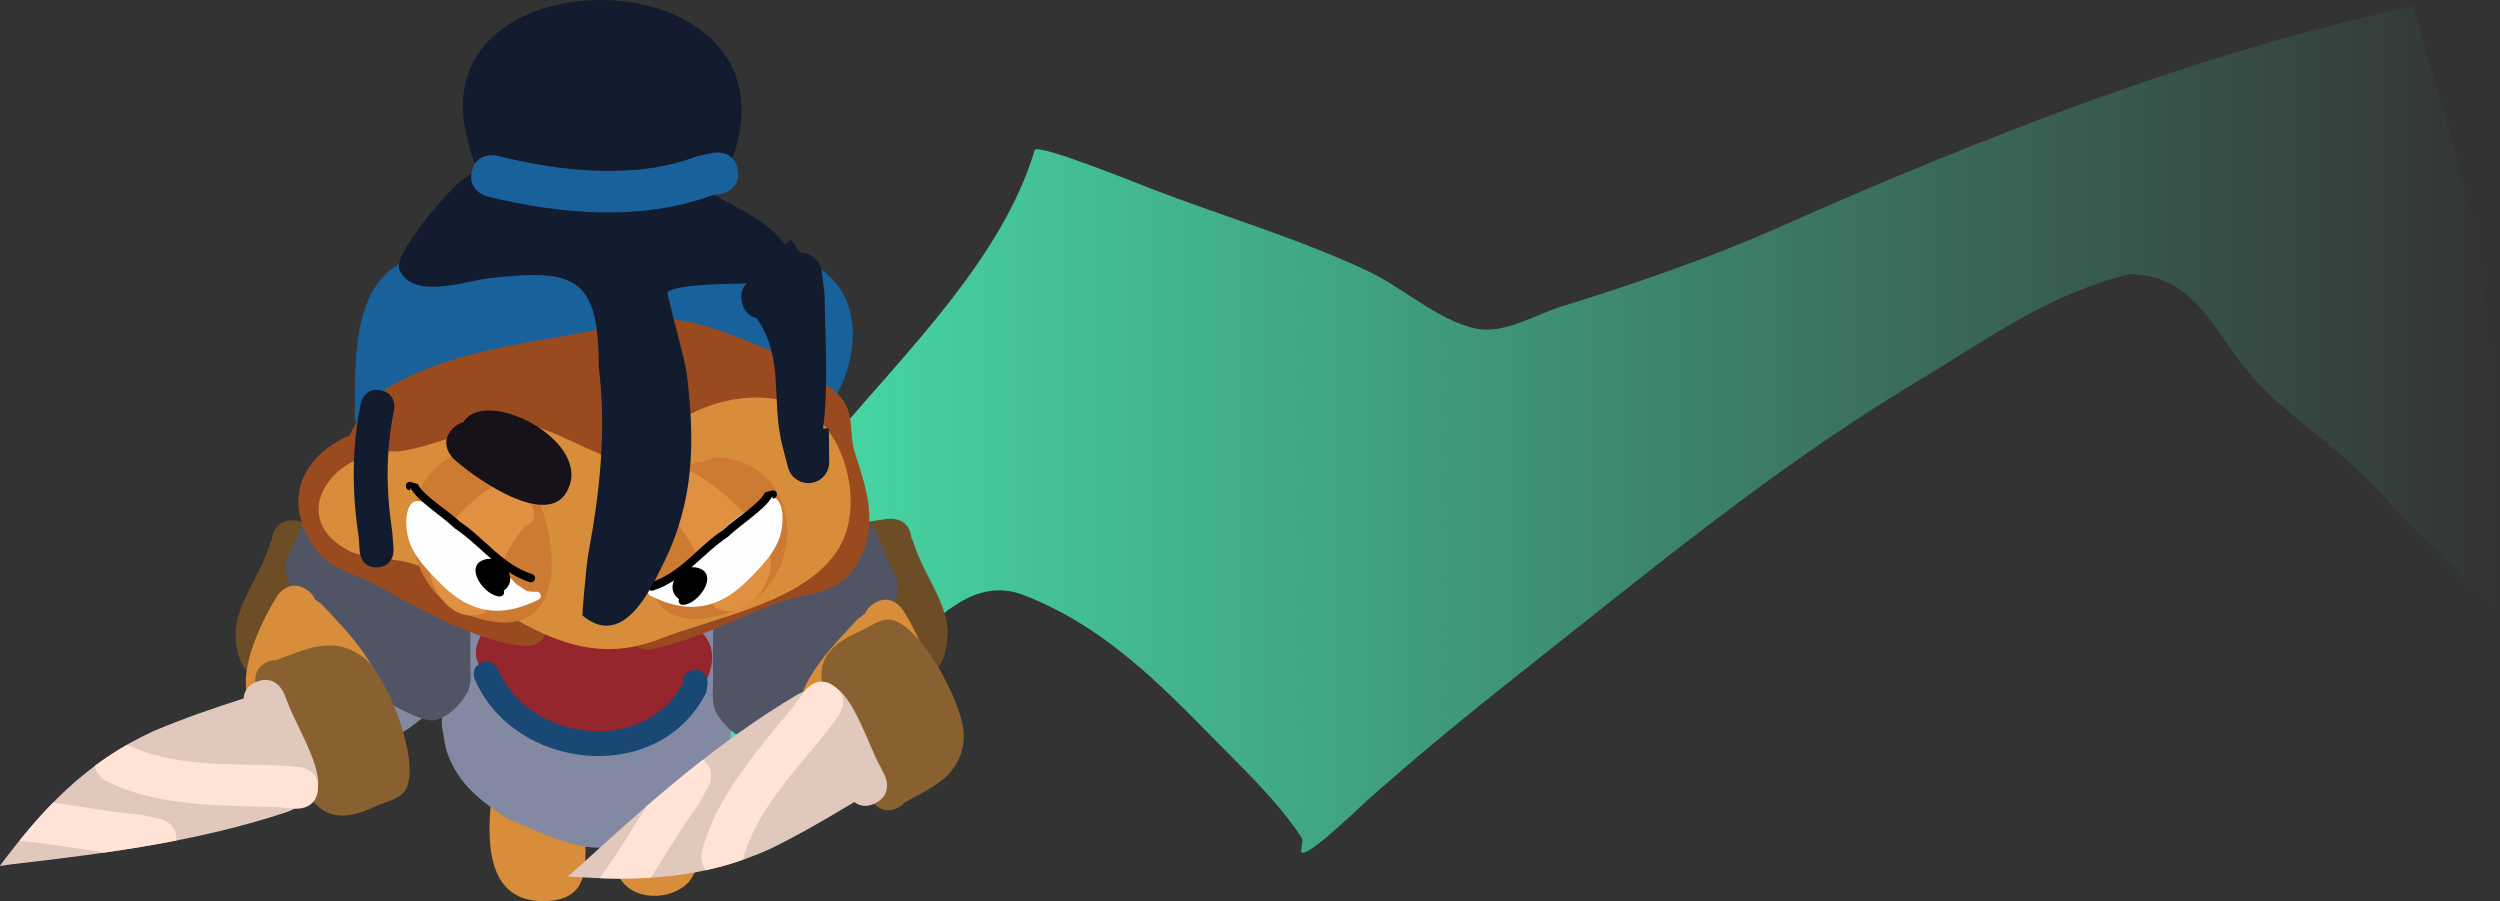 <svg version="1.1" xmlns="http://www.w3.org/2000/svg" xmlns:xlink="http://www.w3.org/1999/xlink" width="212.977" height="76.767" viewBox="0,0,212.977,76.767"><rect x="0" y="0" width="212.977" height="76.767" fill="#333333" stroke="none"/><defs><linearGradient x1="215.51" y1="174.615" x2="379.562" y2="174.615" gradientUnits="userSpaceOnUse" id="color-1"><stop offset="0" stop-color="#49efb5"/><stop offset="1" stop-color="#49efb5" stop-opacity="0"/></linearGradient></defs><g transform="translate(-166.585,-138.027)"><g data-paper-data="{&quot;isPaintingLayer&quot;:true}" fill-rule="nonzero" stroke="none" stroke-width="0.5" stroke-linecap="butt" stroke-linejoin="miter" stroke-miterlimit="10" stroke-dasharray="" stroke-dashoffset="0" style="mix-blend-mode: normal"><path d="M216.666,188.613c0.678,-3.093 1.357,-6.265 1.407,-9.237c0.013,-0.764 1.461,0.858 2.149,1.189c0.85,0.408 1.696,0.826 2.578,1.16c2.096,0.793 3.707,1.191 5.879,1.726c5.846,-0.071 5.728,-4.342 8.951,-8.161c6.232,-7.384 14.352,-15.293 17.101,-24.473c0.196,-0.655 9.466,3.119 10.05,3.338c6.071,2.317 12.543,4.226 18.414,7.003c2.905,1.374 5.924,4.182 9.128,4.862c2.37,0.503 5.027,-1.177 7.237,-1.864c6.245,-1.941 12.585,-4.11 18.57,-6.765c17.257,-7.655 35.798,-14.933 54.045,-18.837c1.955,7.17 4.603,14.893 5.734,22.355c1.431,9.437 0.677,19.258 1.652,28.739c-4.632,-3.12 -8.866,-8.647 -13.096,-12.452c-2.696,-2.425 -5.622,-4.37 -8.051,-7.127c-3.328,-3.779 -4.664,-8.563 -10.416,-8.687c-6.954,1.701 -12.13,5.569 -18.234,9.231c-11.934,7.16 -22.783,16.165 -33.7,24.783c-4.467,3.527 -8.833,7.104 -13.083,10.89c-0.626,0.558 -4.49,4.321 -5.381,4.39c-0.422,0.033 0.105,-0.906 -0.121,-1.264c-1.347,-2.135 -3.625,-4.552 -5.413,-6.347c-5.598,-5.62 -10.534,-11.252 -18,-14.234c-5.163,-2.211 -8.423,3.285 -12.56,5.864c-8.342,5.201 -17.222,10.473 -25.998,15.051c2.364,-6.906 -0.44,-13.857 1.156,-21.133z" data-paper-data="{&quot;noHover&quot;:false,&quot;origItem&quot;:[&quot;Path&quot;,{&quot;applyMatrix&quot;:true,&quot;segments&quot;:[[[87.50623,437.36204],[2.38172,-6.95879],[8.84309,-4.6125]],[[113.51782,422.26864],[-8.40585,5.2412],[4.16869,-2.59926]],[[126.36386,416.2942],[-5.20227,-2.22829],[7.52268,3.00522]],[[144.47359,430.59414],[-5.64149,-5.66318],[1.80171,1.80863]],[[149.91192,436.97769],[-1.35747,-2.1517],[0.22734,0.36035]],[[150.03227,438.25023],[-0.42479,0.0331],[0.89739,-0.06992]],[[155.44771,433.82272],[-0.63097,0.56211],[4.28249,-3.81517]],[[168.59695,422.84019],[-4.50177,3.55403],[11.00067,-8.68474]],[[202.44995,397.97845],[-12.02587,7.21552],[6.15087,-3.69052]],[[221.02065,388.63891],[-7.00765,1.71407],[5.79611,0.12567]],[[231.5197,397.41097],[-3.35315,-3.80762],[2.44729,2.77898]],[[239.63265,404.60436],[-2.71633,-2.44343],[4.26228,3.83405]],[[252.63071,417.1301],[-4.66762,-3.14393],[-0.9819,-9.55362]],[[250.96596,388.20474],[1.44185,9.50937],[-1.14015,-7.51959]],[[245.19616,365.70455],[1.96985,7.22508],[-18.38688,3.93397]],[[190.74862,384.70699],[17.3902,-7.71438],[-6.03138,2.67498]],[[172.09341,391.55781],[6.29327,-1.95568],[-2.227,0.69206]],[[164.87132,393.42326],[2.38778,0.50663],[-3.22927,-0.68517]],[[155.69374,388.50684],[2.92724,1.38477],[-5.91604,-2.79865]],[[137.15037,381.43459],[6.11758,2.33478],[-0.58895,-0.22086]],[[127.02535,378.06675],[0.19778,-0.66044],[-2.77048,9.25131]],[[109.80502,402.67861],[6.28015,-7.44097],[-3.24768,3.84798]],[[100.78476,410.89087],[5.89085,-0.072],[-2.18902,-0.53966]],[[94.66135,409.17371],[2.11197,0.79949],[-0.88829,-0.33626]],[[92.06342,408.00326],[0.85638,0.41079],[-0.69422,-0.33301]],[[90.09694,406.79146],[0.01299,-0.76985],[-0.05053,2.99502]],[[88.67759,416.08877],[0.68348,-3.11705],[-1.60764,7.33175]]],&quot;closed&quot;:true}]}" fill="url(#color-1)"/><path d="M208.503,205.559c0.46,-4.131 2.407,-5.248 6.511,-5.658c2.605,-0.427 6.815,-1.381 9.113,0.362c2.578,1.956 3.111,10.752 1.117,12.918c-1.48,1.607 -4.901,1.669 -5.966,-0.562c-0.591,-1.238 -0.036,-3.321 -0.685,-4.827c-0.946,-1.27 -2.071,-0.657 -2.116,0.896c-0.083,2.825 0.554,5.957 -3.375,6.101c-5.251,0.192 -5.035,-5.366 -4.625,-9.098c0,0 0.006,-0.052 0.026,-0.133z" fill="#d78d39"/><path d="M192.049,185.933l0.144,-0.988c0.831,-3.613 1.717,-4.609 5.46,-4.795c9.557,0.737 19.013,1.346 28.573,1.543c4.695,0.097 11.184,-0.897 15.115,2.387c2.458,2.053 2.484,5.51 2.865,8.411c-0.884,4.296 -3.496,7.822 -8.248,8.175c-1.626,0.121 -2.838,-0.27 -4.338,-0.792c-0.875,-0.305 -1.979,-1.793 -2.563,-1.074c-0.232,0.286 -0.345,5.382 -0.769,6.14c-1.26,2.252 -2.137,2.022 -4.175,2.771c-1.82,0.669 -3.52,2.11 -5.441,2.454c-2.852,0.51 -6.291,-1.366 -8.886,-2.412c-2.208,-1.471 -4.085,-2.853 -5.051,-5.458c-0.278,-0.748 -0.349,-1.558 -0.489,-2.344c-0.099,-0.555 0.196,-1.922 -0.306,-1.664c-1.948,1.001 -2.858,2.822 -5.54,2.657c-7.476,-0.46 -8.454,-9.367 -6.351,-15.009z" fill="#8489a3"/><path d="M209.518,196.714c-0.049,0.006 -0.1,0.01 -0.154,0.01c-0.648,0 -0.903,-0.49 -1.004,-0.876c-0.923,-0.975 -1.869,-1.88 -0.676,-3.945c0.498,-0.862 3.529,-0.821 4.394,-0.892c4.179,-0.343 8.981,-0.413 13.123,0.226c3.579,1.369 1.901,5.602 -0.651,7.482c-5.291,3.898 -10.679,2.631 -15.032,-2.006z" fill="#95262e"/><path d="M244.233,183.877c0.153,0.253 0.213,0.465 0.213,0.465c0.674,2.397 3.054,5.316 2.87,7.834c-0.218,2.972 -1.225,3.215 -3.388,4.554c-5.179,3.206 -8.337,0.264 -10.285,-4.666c-1.21,-3.063 -2.744,-5.303 0.387,-7.872c1.367,-1.121 4.621,-1.418 6.328,-1.684l1.822,-0.28c0,0 1.762,-0.271 2.033,1.491c0.008,0.054 0.015,0.106 0.019,0.157z" data-paper-data="{&quot;index&quot;:null}" fill="#6d4d25"/><path d="M189.745,184.018c0.005,-0.051 0.011,-0.104 0.019,-0.157c0.271,-1.762 2.033,-1.491 2.033,-1.491l1.822,0.28c1.707,0.266 4.962,0.562 6.328,1.684c3.13,2.568 1.596,4.809 0.387,7.872c-1.947,4.929 -5.106,7.872 -10.285,4.666c-2.163,-1.339 -3.17,-1.582 -3.388,-4.554c-0.184,-2.518 2.196,-5.437 2.87,-7.834c0,0 0.06,-0.211 0.213,-0.465z" fill="#6d4d25"/><path d="M207.36,187.913c0,0.598 0.317,2.499 -0.418,2.78c-1.063,0.406 -2.776,-1.901 -2.906,-2.723c-0.215,-1.357 0.734,-3.18 1.45,-4.266c1.083,-1.624 3.71,-8.556 6.69,-5.765l0.204,0.398c0,0 0.159,0.319 -0.159,0.478c-0.089,0.045 -0.166,0.052 -0.23,0.039c-2.523,1.676 -4.66,6.056 -4.63,9.059z" data-paper-data="{&quot;index&quot;:null}" fill="#dc8f40"/><path d="M224.333,179.744c-0.064,0.013 -0.141,0.006 -0.23,-0.039c-0.319,-0.159 -0.159,-0.478 -0.159,-0.478l0.204,-0.398c2.98,-2.79 5.607,4.141 6.69,5.766c0.716,1.086 1.666,2.909 1.45,4.266c-0.13,0.821 -1.843,3.129 -2.906,2.723c-0.735,-0.281 -0.418,-2.182 -0.418,-2.78c0.03,-3.003 -2.107,-7.383 -4.63,-9.059z" fill="#dc8f40"/><path d="M191.028,187.049c-0.35,-0.756 0.057,-1.571 0.057,-1.571l0.78,-1.547c1.632,-5.251 4.49,-5.098 9.323,-4.442c2.19,0.73 3.106,0.593 4.312,2.94c1.276,2.482 1.169,9.023 1.151,11.901c-0.006,0.945 0.165,2.006 -0.32,2.817c-0.6,1.003 -1.569,1.951 -2.703,2.236c-0.96,0.241 -3.95,-1.419 -4.751,-2.027c-3.119,-2.366 -5.656,-6.156 -7.598,-9.482c0,0 -0.208,-0.356 -0.252,-0.826z" fill="#515464"/><path d="M242.7,189.542c-1.942,3.326 -4.479,7.116 -7.598,9.482c-0.801,0.608 -3.791,2.268 -4.751,2.027c-1.134,-0.284 -2.103,-1.232 -2.703,-2.236c-0.485,-0.811 -0.314,-1.872 -0.32,-2.817c-0.018,-2.878 -0.125,-9.419 1.151,-11.901c1.206,-2.346 2.123,-2.21 4.312,-2.94c4.833,-0.656 7.69,-0.81 9.323,4.442l0.78,1.547c0,0 0.407,0.815 0.057,1.571c-0.044,0.47 -0.252,0.826 -0.252,0.826z" data-paper-data="{&quot;index&quot;:null}" fill="#515464"/><path d="M199.552,175.093c-0.318,-0.001 -0.636,-0.001 -0.954,-0c0,0 -1.783,0 -1.783,-1.783v0v-1.154c0,-5.212 0.227,-12.071 6.741,-12.398c2.894,0.357 5.481,-0.176 8.329,0.001c2.319,0.144 4.455,1.524 6.766,1.853c2.681,0.382 5.96,0.042 8.625,-0.234c2.956,-0.305 6.439,-2.361 9.313,-0.353c4.56,3.186 2.513,10.53 -0.81,13.227c-12.137,1.86 -24.046,0.869 -36.228,0.84c-0.241,0.14 -0.552,0.231 -0.954,0.231c-1.783,0 -1.783,-1.783 -1.783,-1.783v-0.231c0,-1.783 1.783,-1.783 1.783,-1.783c0.593,0.001 1.185,0.003 1.777,0.005c0.003,0.236 0.006,0.446 0.006,0.624v1.385c0,0 0,1.07 -0.829,1.552z" fill="#18619a"/><path d="M234.876,170.282c1.1,0.071 2.146,0.402 3.019,1.243c1.652,1.59 0.918,3.223 1.53,5.12c0.888,2.75 1.966,5.766 0.513,8.791c-1.727,3.593 -4.656,2.924 -7.678,4.135c-3.496,1.402 -6.258,2.924 -10.112,3.736c0,0 -1.745,0.367 -2.112,-1.377c-0.367,-1.745 1.377,-2.112 1.377,-2.112c3.696,-0.778 6.153,-2.212 9.506,-3.551c1.593,-0.636 3.661,-0.304 5.144,-1.408c2.163,-1.61 0.571,-5.261 0.022,-6.965c-0.4,-1.241 0.145,-2.864 -0.712,-3.848c-0.647,-0.744 -3.098,0.037 -3.918,0.15c-3.481,1.823 -5.946,7.422 -9.941,8.545c-3.736,1.05 -8.243,-4.12 -12.112,-4.84c-2.982,-0.555 -5.806,0.209 -8.639,0.78c-1.095,0.221 -2.436,1.049 -3.331,0.379c-0.118,-0.089 -0.228,-0.179 -0.329,-0.27c-1.657,1.11 -2.607,3.111 0.083,4.511c4.252,2.214 8.792,5.042 13.505,6.102l0.941,0.108c0,0 1.769,0.221 1.548,1.99c-0.221,1.769 -1.99,1.548 -1.99,1.548l-1.301,-0.172c-3.994,-0.941 -7.564,-2.947 -11.115,-4.943c-1.781,-1.001 -4.095,-1.389 -5.349,-3.185c-2.955,-4.233 -0.96,-7.95 2.958,-9.637c0.682,-1.604 2.241,-3.114 3.15,-4.021c4.893,-2.88 10.54,-3.63 16.058,-4.611c2.714,-0.483 5.897,-1.61 8.671,-1.209c3.065,0.443 6.15,1.879 8.994,3.064l1.267,1.233c0,0 0.232,0.291 0.352,0.712z" fill="#9a4a1f"/><path d="M197.893,176.878c0.519,-0.411 1.189,-0.411 1.189,-0.411l1.41,0.021c4.046,-0.537 7.192,-2.872 11.64,-2.097c1.91,0.333 7.023,3.45 8.324,3.024c3.043,-3.843 7.891,-6.357 13.003,-5.261c4.824,1.034 7.075,8.57 4.542,12.654c-2.777,4.478 -10.361,5.783 -14.997,7.568c-8.247,3.4 -13.648,-3.188 -20.822,-6.173c-1.643,-0.684 -4.535,-0.528 -5.943,-1.286c-4.654,-2.508 -2.102,-7.076 1.654,-8.038z" fill="#d78d39"/><path d="M193.421,189.094l0.6,0.434c1.685,1.873 6.411,6.318 4.622,9.217c-1.199,1.943 -9.371,1.126 -10.514,-0.45c-1.771,-2.442 0.79,-7.459 2.081,-9.513c0,0 0.957,-1.504 2.461,-0.547c0.408,0.26 0.635,0.559 0.749,0.858z" fill="#d78d39"/><path d="M241.037,189.434c1.504,-0.957 2.461,0.547 2.461,0.547c1.291,2.054 3.852,7.071 2.081,9.513c-1.143,1.576 -9.315,2.393 -10.514,0.45c-1.788,-2.9 2.938,-7.344 4.622,-9.217l0.6,-0.434c0.114,-0.299 0.341,-0.599 0.749,-0.858z" data-paper-data="{&quot;index&quot;:null}" fill="#d78d39"/><path d="M226.407,177.391l1.119,-0.423c7.746,0.302 8.108,10.795 1.372,13.168c-9.874,3.479 -7.882,-8.659 -3.853,-12.257c0,0 0.588,-0.512 1.362,-0.487z" fill="#cd7a32"/><path d="M210.279,177.23c4.029,3.864 6.021,16.901 -3.853,13.165c-6.736,-2.549 -6.374,-13.818 1.372,-14.142l1.119,0.455c0.774,-0.027 1.362,0.523 1.362,0.523z" data-paper-data="{&quot;index&quot;:null}" fill="#cd7a32"/><path d="M224.146,182.475c-0.067,-0.021 -0.137,-0.049 -0.209,-0.085c-0.957,-0.478 -0.478,-1.435 -0.478,-1.435l0.04,-0.009c0.277,-1.094 1.102,-2.035 1.977,-2.748c2.346,1.232 6.029,4.39 6.724,7.131c0.515,2.031 -1.831,5.712 -4.521,4.541c-0.583,-0.254 -0.393,-1.209 -0.604,-1.808c-0.742,-2.116 -1.543,-3.871 -2.929,-5.586z" fill="#df9040"/><path d="M208.363,188.43c-0.21,0.6 -0.021,1.555 -0.604,1.808c-2.691,1.171 -5.037,-2.51 -4.521,-4.541c0.696,-2.741 4.379,-5.898 6.724,-7.131c0.874,0.713 1.7,1.654 1.977,2.748l0.04,0.009c0,0 0.478,0.957 -0.478,1.435c-0.072,0.036 -0.142,0.064 -0.209,0.085c-1.386,1.715 -2.186,3.47 -2.929,5.586z" data-paper-data="{&quot;index&quot;:null}" fill="#df9040"/><path d="M222.24,188.118c0.05,-0.012 0.087,-0.012 0.087,-0.012h0.174c0.679,0.015 0.783,-0.341 1.361,-0.63c1.87,-1.87 4.609,-5.095 6.976,-6.278c1.984,-1.984 2.73,-0.041 2.299,2.115c-0.329,1.645 -1.754,3.05 -2.885,4.181c-2.455,2.439 -5.035,2.899 -8.259,1.288c0,0 -0.319,-0.159 -0.159,-0.478c0.112,-0.224 0.302,-0.212 0.406,-0.185z" fill="#fdfdfd"/><path d="M224.423,189.06c-0.585,-0.414 -0.653,-1.038 -0.421,-1.583c-0.535,0.341 -1.115,0.635 -1.769,0.855c0,0 -0.338,0.113 -0.451,-0.226c-0.113,-0.338 0.226,-0.451 0.226,-0.451c2.607,-0.864 3.983,-3.017 6.165,-4.472c0.834,-0.84 3.178,-2.266 3.569,-3.197l0.668,-0.197c0,0 0.357,0 0.357,0.357c0,0.357 -0.357,0.357 -0.357,0.357l-0.03,-0.197c-0.636,1.164 -2.73,2.411 -3.755,3.43c-1.172,0.782 -2.121,1.747 -3.141,2.621c0.187,-0.018 0.381,-0.003 0.576,0.054c1.83,0.535 0.017,3.124 -1.303,3.145c0,0 -0.357,0 -0.357,-0.357c0,-0.054 0.008,-0.1 0.022,-0.139z" fill="#000000"/><path d="M212.615,188.633c0.159,0.319 -0.159,0.478 -0.159,0.478c-3.224,1.612 -5.804,1.152 -8.259,-1.288c-1.131,-1.131 -2.556,-2.536 -2.885,-4.181c-0.431,-2.156 0.315,-4.099 2.299,-2.115c2.367,1.183 5.106,4.408 6.976,6.278c0.578,0.289 0.682,0.645 1.361,0.63h0.174c0,0 0.037,0 0.087,0.012c0.104,-0.027 0.294,-0.039 0.406,0.185z" data-paper-data="{&quot;index&quot;:null}" fill="#fdfdfd"/><path d="M209.528,188.483c0,0.357 -0.357,0.357 -0.357,0.357c-1.319,-0.021 -3.133,-2.61 -1.303,-3.145c0.195,-0.057 0.389,-0.073 0.576,-0.054c-1.02,-0.874 -1.968,-1.839 -3.141,-2.621c-1.025,-1.018 -3.119,-2.265 -3.755,-3.43l-0.03,0.197c0,0 -0.357,0 -0.357,-0.357c0,-0.357 0.357,-0.357 0.357,-0.357l0.668,0.197c0.391,0.931 2.735,2.357 3.569,3.197c2.181,1.454 3.557,3.607 6.165,4.472c0,0 0.338,0.113 0.226,0.451c-0.113,0.338 -0.451,0.226 -0.451,0.226c-0.655,-0.219 -1.235,-0.513 -1.769,-0.855c0.233,0.545 0.164,1.169 -0.421,1.583c0.014,0.039 0.022,0.085 0.022,0.139z" data-paper-data="{&quot;index&quot;:null}" fill="#000000"/><path d="M227.084,154.454c2.894,1.622 4.862,2.364 6.357,4.385l0.54,-0.386l1.142,1.599c0.216,0.295 0.344,0.659 0.344,1.053c0,0.985 -0.798,1.783 -1.783,1.783c-0.235,0 -0.459,-0.045 -0.664,-0.128l-1.579,-0.592c-1.409,0.016 -7.408,-0.024 -8.003,0.783c-0.057,0.077 1.535,5.961 1.628,6.705c0.741,5.935 0.703,11.046 -2.021,16.484c-0.97,1.937 -3.341,7.277 -6.849,4.314c-0.028,-0.023 0.341,-4.349 0.501,-5.208c0.985,-5.273 1.568,-10.582 0.896,-15.951c-0.003,-7.738 -2.047,-8.379 -9.334,-7.572c-1.868,0.207 -6.414,1.879 -7.626,-0.656c-0.662,-1.383 4.045,-6.656 5.13,-7.561c0.484,-0.404 1.019,-0.78 1.606,-1.011c-0.803,-1.008 -1.186,-3.805 -1.29,-4.22c-1.748,-14.549 28.316,-13.593 23.065,2.776c-0.534,1.666 -1.113,2.281 -2.06,3.403z" fill="#131b2e"/><path d="M206.048,174.003c1.904,-3.16 11.409,1.752 8.751,6.029c-1.898,3.054 -8.33,-1.708 -9.634,-2.985c0,0 -1.261,-1.261 0,-2.521c0.3,-0.3 0.6,-0.457 0.883,-0.523z" fill="#17111a"/><path d="M229.431,152.446c0.35,1.748 -1.399,2.098 -1.399,2.098l-0.878,0.152c-5.968,2.2 -13.004,1.575 -19.063,0.06c0,0 -1.73,-0.432 -1.297,-2.162c0.432,-1.73 2.162,-1.297 2.162,-1.297c5.306,1.327 11.72,2.062 16.947,0.06l1.431,-0.31c0,0 1.748,-0.35 2.098,1.399z" fill="#18619a"/><path d="M225.804,195.104c1.07,0 1.07,1.07 1.07,1.07l-0.113,0.827c-4.052,8.071 -16.377,6.706 -19.728,-1.103c0,0 -0.421,-0.983 0.562,-1.405c0.983,-0.421 1.405,0.562 1.405,0.562c2.641,6.168 12.624,7.466 15.847,0.989l-0.113,0.13c0,0 0,-1.07 1.07,-1.07z" fill="#194875"/><path d="M198.776,186.361c-1.442,0.105 -1.547,-1.338 -1.547,-1.338l-0.086,-1.244c-0.583,-3.78 -0.601,-7.615 0.179,-11.384c0,0 0.296,-1.416 1.711,-1.12c1.416,0.296 1.12,1.711 1.12,1.711c-0.722,3.425 -0.68,6.921 -0.152,10.352l0.112,1.475c0,0 0.105,1.442 -1.338,1.547z" fill="#131b2e"/><path d="M231.028,165.122c-0.479,-0.11 -1.005,-0.432 -1.226,-1.275c-0.453,-1.724 1.271,-2.178 1.271,-2.178l0.013,0.011c0.486,-0.182 0.964,-0.384 1.436,-0.599l1.012,-0.993c0.218,-0.222 0.496,-0.389 0.818,-0.474c0.952,-0.25 1.927,0.319 2.178,1.271c0.021,0.082 0.037,0.164 0.047,0.245l0.242,1.817l-0.033,0.004l0.044,0.103c0.055,4.041 0.35,7.723 -0.122,11.475l0.487,-0.006l0.034,2.818c0.028,0.814 -0.509,1.567 -1.329,1.783c-0.952,0.25 -1.927,-0.319 -2.178,-1.271l-0.469,-1.786c-1.032,-4.012 0.214,-7.51 -2.224,-10.945z" fill="#131b2e"/><path d="M240.5,205.419c-0.155,-0.2 -0.231,-0.364 -0.231,-0.364c-0.923,-2.01 -1.929,-3.953 -2.776,-5.997c-1.465,-3.533 -1.519,-5.552 2.284,-7.219c0.918,-0.402 1.861,-1.214 2.837,-0.99c2.522,0.578 6.286,7.489 6.076,10.141c-0.256,3.237 -2.793,4.125 -5.117,5.454l-0.055,0.109c0,0 -1.316,1.203 -2.519,-0.113c-0.325,-0.356 -0.466,-0.703 -0.499,-1.021z" data-paper-data="{&quot;index&quot;:null}" fill="#89602f"/><path d="M239.359,206.353c-2.318,1.401 -4.687,2.782 -7.136,3.979c-5.797,2.626 -11.24,2.788 -17.223,2.361c-0.003,-0.009 -0.005,-0.018 -0.008,-0.027l0.721,-0.622c5.927,-5.425 11.936,-10.796 18.873,-14.885c1.072,-0.495 2.246,-0.932 2.918,-0.685c1.74,0.639 3.137,5.186 4.002,6.724l0.436,0.847c0,0 0.814,1.586 -0.772,2.4c-0.803,0.412 -1.409,0.209 -1.811,-0.092z" data-paper-data="{&quot;index&quot;:null}" fill="#e1c8bc"/><path d="M237.652,196.485c1.438,1.055 0.383,2.492 0.383,2.492l-1.083,1.475c-2.605,3.187 -6.036,6.759 -7.069,10.816c-1.062,0.37 -2.116,0.664 -3.168,0.893c-0.562,-0.665 -0.331,-1.598 -0.331,-1.598c1.184,-4.669 4.741,-8.621 7.75,-12.296l1.027,-1.401c0,0 1.055,-1.438 2.492,-0.383z" data-paper-data="{&quot;index&quot;:null}" fill="#ffe3d6"/><path d="M226.939,205.025l-0.796,1.45c-1.495,2.036 -2.748,4.218 -4.121,6.325c-1.433,0.088 -2.877,0.092 -4.346,0.04c0.043,-0.072 0.072,-0.113 0.072,-0.113c1.422,-1.935 2.624,-4.005 3.922,-6.019c1.565,-1.353 3.153,-2.676 4.78,-3.947c1.237,0.864 0.488,2.264 0.488,2.264z" data-paper-data="{&quot;index&quot;:null}" fill="#ffe3d6"/><path d="M188.79,197.28c-0.218,-0.233 -0.388,-0.567 -0.444,-1.046c-0.206,-1.771 1.565,-1.977 1.565,-1.977l0.119,0.03c2.527,-0.884 4.861,-2.219 7.474,-0.291c2.141,1.58 4.894,8.952 3.678,11.236c-0.471,0.884 -1.702,1.065 -2.607,1.494c-3.751,1.781 -5.241,0.416 -6.95,-3.006c-0.989,-1.98 -1.798,-4.013 -2.711,-6.027c0,0 -0.075,-0.165 -0.124,-0.413z" data-paper-data="{&quot;index&quot;:null}" fill="#89602f"/><path d="M187.338,197.529c0.036,-0.501 0.279,-1.091 1.117,-1.428c1.654,-0.665 2.319,0.99 2.319,0.99l0.354,0.884c0.595,1.662 3.114,5.696 2.456,7.43c-0.254,0.669 -1.353,1.269 -2.43,1.755c-7.634,2.56 -15.629,3.579 -23.611,4.5l-0.943,0.137c-0.005,-0.008 -0.01,-0.016 -0.015,-0.024c3.599,-4.8 7.289,-8.804 13.071,-11.462c2.509,-1.065 5.104,-1.95 7.682,-2.782z" data-paper-data="{&quot;index&quot;:null}" fill="#e1c8bc"/><path d="M193.672,205.286c-0.145,1.777 -1.922,1.632 -1.922,1.632l-1.731,-0.142c-4.748,-0.136 -10.064,-0.039 -14.366,-2.205c0,0 -0.855,-0.437 -0.99,-1.297c0.863,-0.644 1.775,-1.248 2.751,-1.807c3.741,1.878 8.689,1.628 12.803,1.749l1.824,0.149c0,0 1.777,0.145 1.632,1.922z" data-paper-data="{&quot;index&quot;:null}" fill="#ffe3d6"/><path d="M181.591,209.634c-2.026,0.396 -4.067,0.729 -6.114,1.024c-2.372,-0.339 -4.724,-0.788 -7.117,-0.982c0,0 -0.05,-0.004 -0.132,-0.019c0.924,-1.144 1.873,-2.233 2.878,-3.257c2.492,0.344 4.961,0.827 7.479,1.032l1.616,0.349c0,0 1.548,0.352 1.39,1.853z" data-paper-data="{&quot;index&quot;:null}" fill="#ffe3d6"/></g></g></svg>